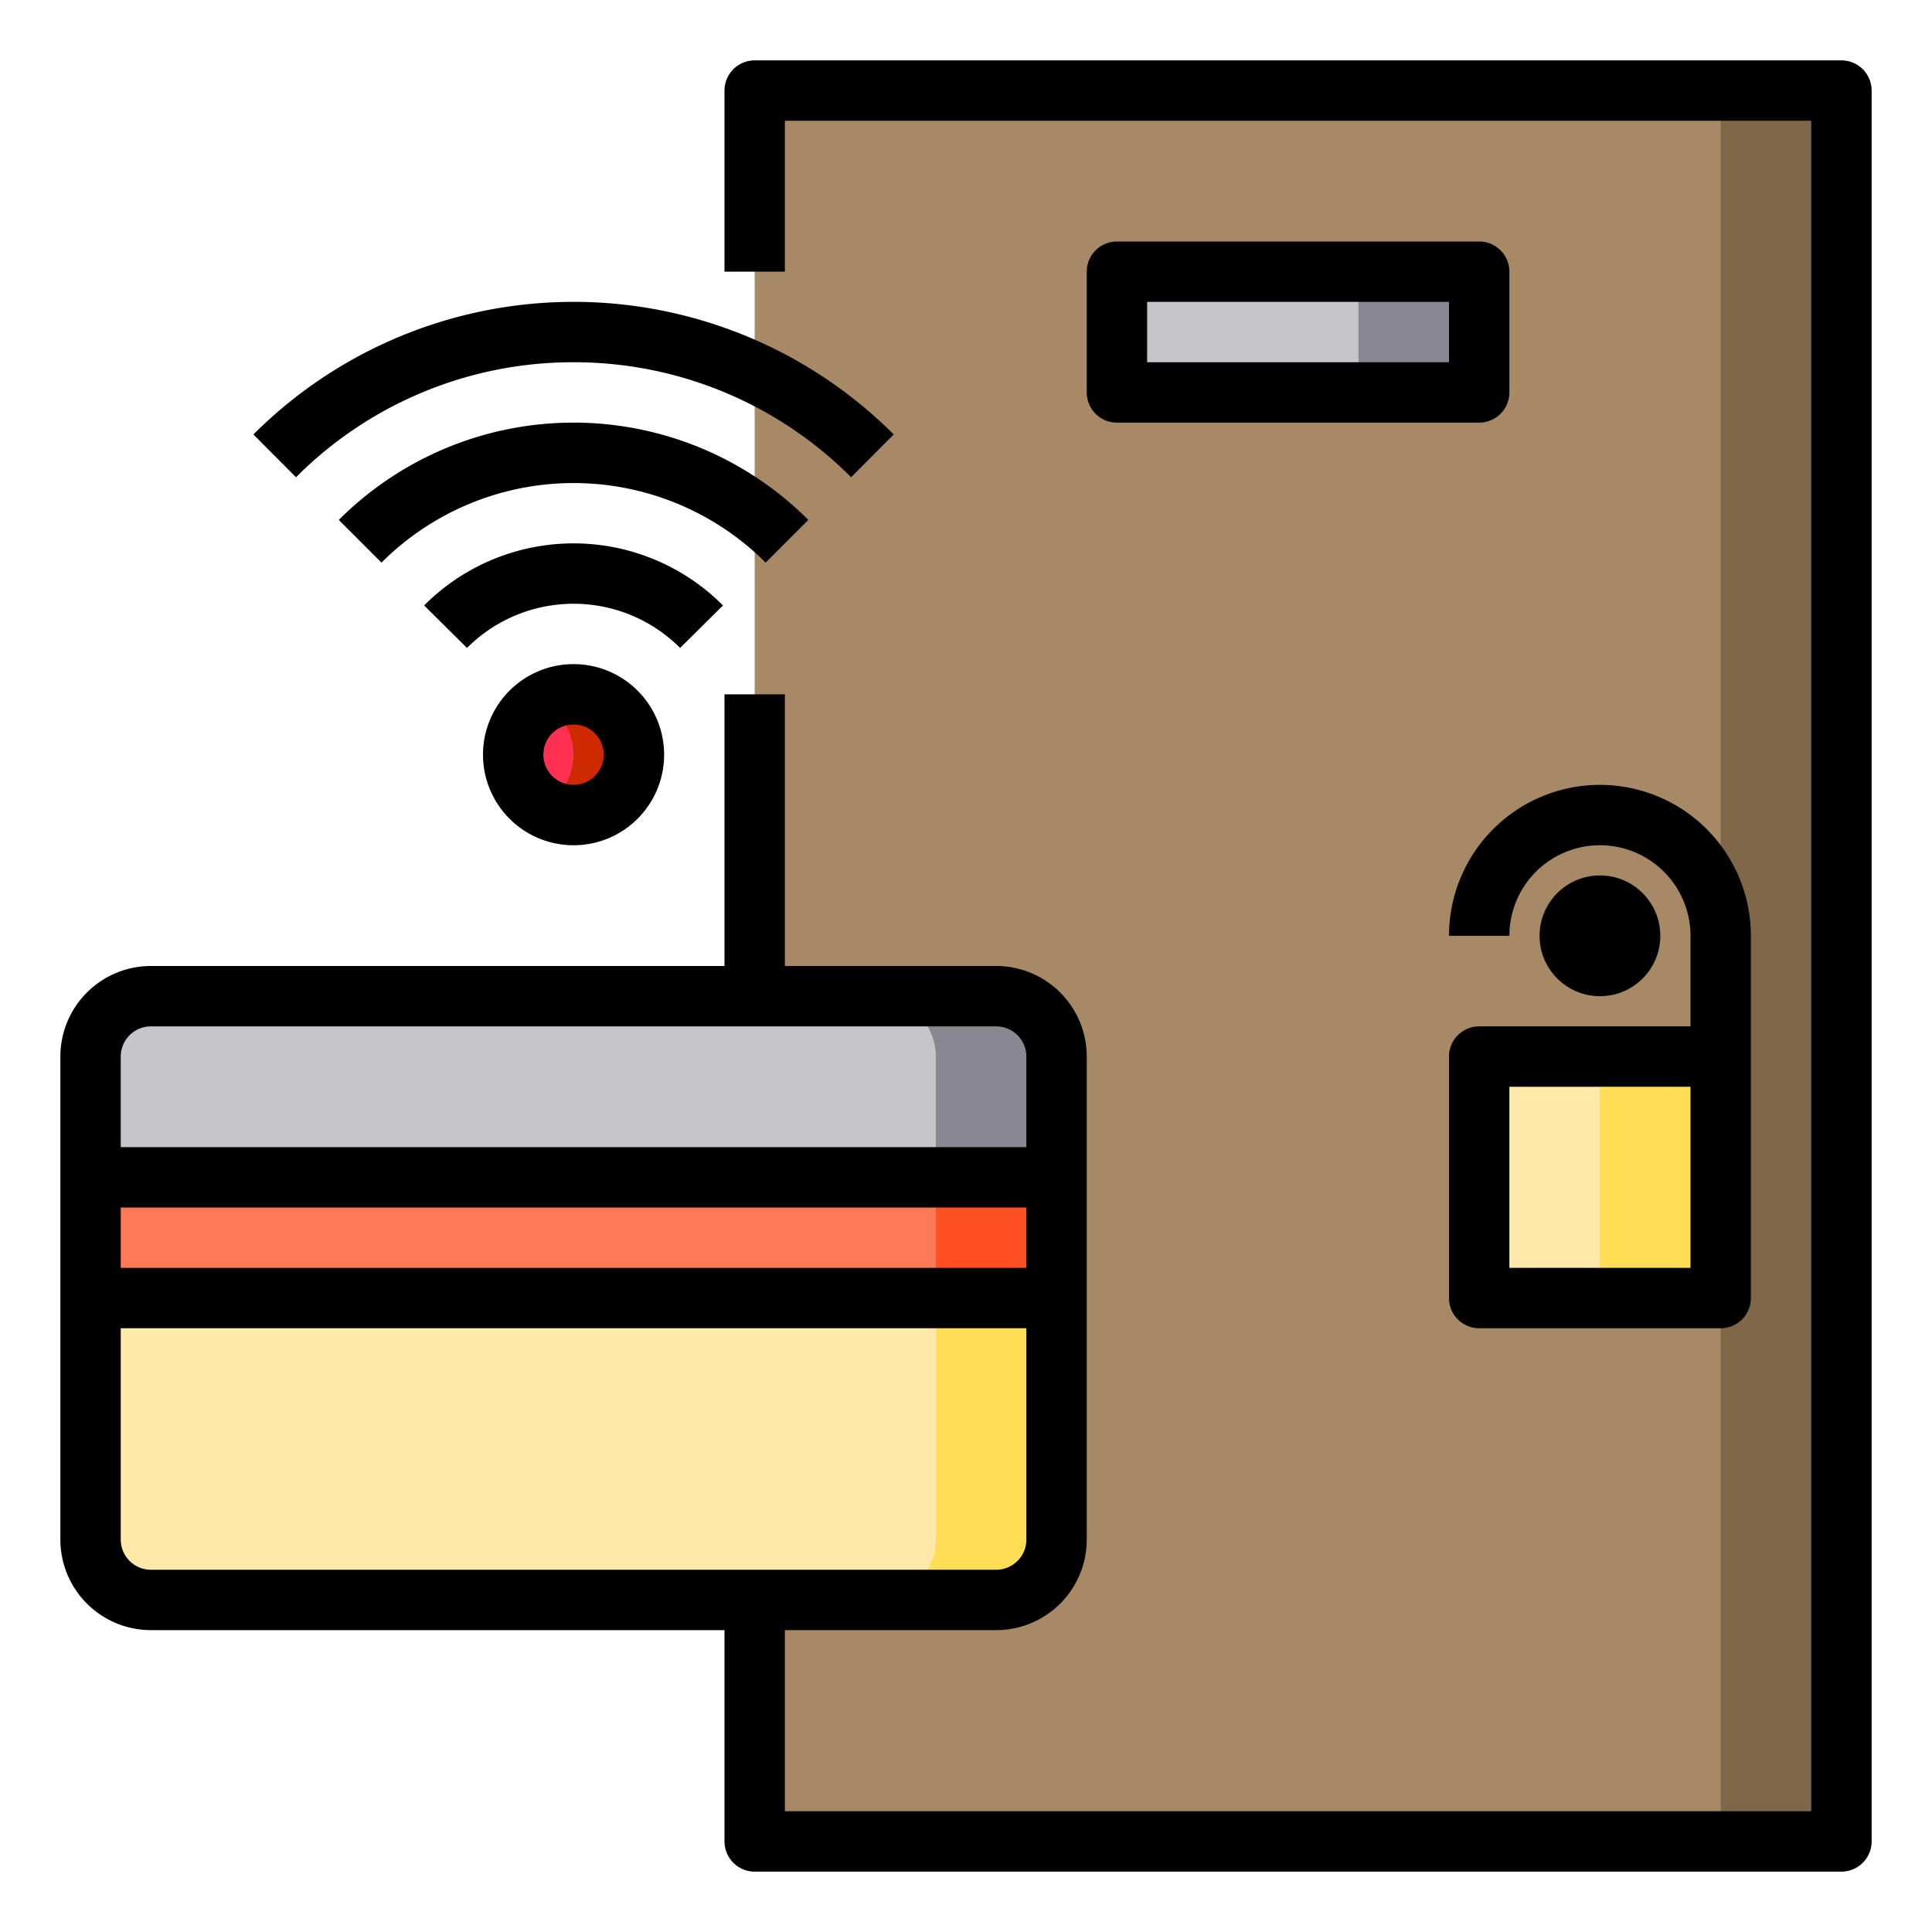 <svg height="512" viewBox="0 0 64 64" width="512" xmlns="http://www.w3.org/2000/svg"><g id="Keycard"><path d="m25 3h36v58h-36z" fill="#a78966"/><path d="m33 33h-28a2 2 0 0 0 -2 2v4h32v-4a2 2 0 0 0 -2-2z" fill="#c6c5ca"/><path d="m3 43v8a2 2 0 0 0 2 2h28a2 2 0 0 0 2-2v-8z" fill="#fee9ab"/><path d="m35 43v8a2.006 2.006 0 0 1 -2 2h-4a2.006 2.006 0 0 0 2-2v-8z" fill="#ffde55"/><path d="m3 39h32v4h-32z" fill="#ff7956"/><path d="m31 39h4v4h-4z" fill="#ff5023"/><path d="m57 3h4v58h-4z" fill="#806749"/><path d="m49 35h8v8h-8z" fill="#fee9ab"/><path d="m53 35h4v8h-4z" fill="#ffde55"/><circle cx="53" cy="31" fill="#bddbff" r="1"/><path d="m37 9h12v4h-12z" fill="#c6c5ca"/><path d="m45 9h4v4h-4z" fill="#898890"/><path d="m35 35v4.13l-32-.13v-4a2.006 2.006 0 0 1 2-2h28a2.006 2.006 0 0 1 2 2z" fill="#c6c5ca"/><path d="m35 35v4.13l-4-.02v-4.11a2.006 2.006 0 0 0 -2-2h4a2.006 2.006 0 0 1 2 2z" fill="#898890"/><circle cx="19" cy="25" fill="#ff3051" r="2"/><path d="m21 25a2 2 0 0 1 -3 1.73 2 2 0 0 0 0-3.46 2 2 0 0 1 3 1.73z" fill="#cd2a00"/><path d="m61 2h-36a1 1 0 0 0 -1 1v6h2v-5h34v56h-34v-6h7a3 3 0 0 0 3-3v-16a3 3 0 0 0 -3-3h-7v-9h-2v9h-19a3 3 0 0 0 -3 3v16a3 3 0 0 0 3 3h19v7a1 1 0 0 0 1 1h36a1 1 0 0 0 1-1v-58a1 1 0 0 0 -1-1zm-27 40h-30v-2h30zm-29-8h28a1 1 0 0 1 1 1v3h-30v-3a1 1 0 0 1 1-1zm-1 17v-7h30v7a1 1 0 0 1 -1 1h-28a1 1 0 0 1 -1-1z"/><path d="m48 35v8a1 1 0 0 0 1 1h8a1 1 0 0 0 1-1v-12a5 5 0 0 0 -10 0h2a3 3 0 0 1 6 0v3h-7a1 1 0 0 0 -1 1zm2 1h6v6h-6z"/><circle cx="53" cy="31" r="2"/><path d="m49 8h-12a1 1 0 0 0 -1 1v4a1 1 0 0 0 1 1h12a1 1 0 0 0 1-1v-4a1 1 0 0 0 -1-1zm-1 4h-10v-2h10z"/><path d="m19 12a12.948 12.948 0 0 1 9.194 3.809l1.412-1.417a15 15 0 0 0 -21.212 0l1.412 1.417a12.948 12.948 0 0 1 9.194-3.809z"/><path d="m26.777 17.223a10.994 10.994 0 0 0 -15.554 0l1.414 1.414a9 9 0 0 1 12.726 0z"/><path d="m23.95 20.056a6.987 6.987 0 0 0 -9.9 0l1.42 1.408a4.988 4.988 0 0 1 7.06 0z"/><path d="m16 25a3 3 0 1 0 3-3 3 3 0 0 0 -3 3zm4 0a1 1 0 1 1 -1-1 1 1 0 0 1 1 1z"/></g></svg>